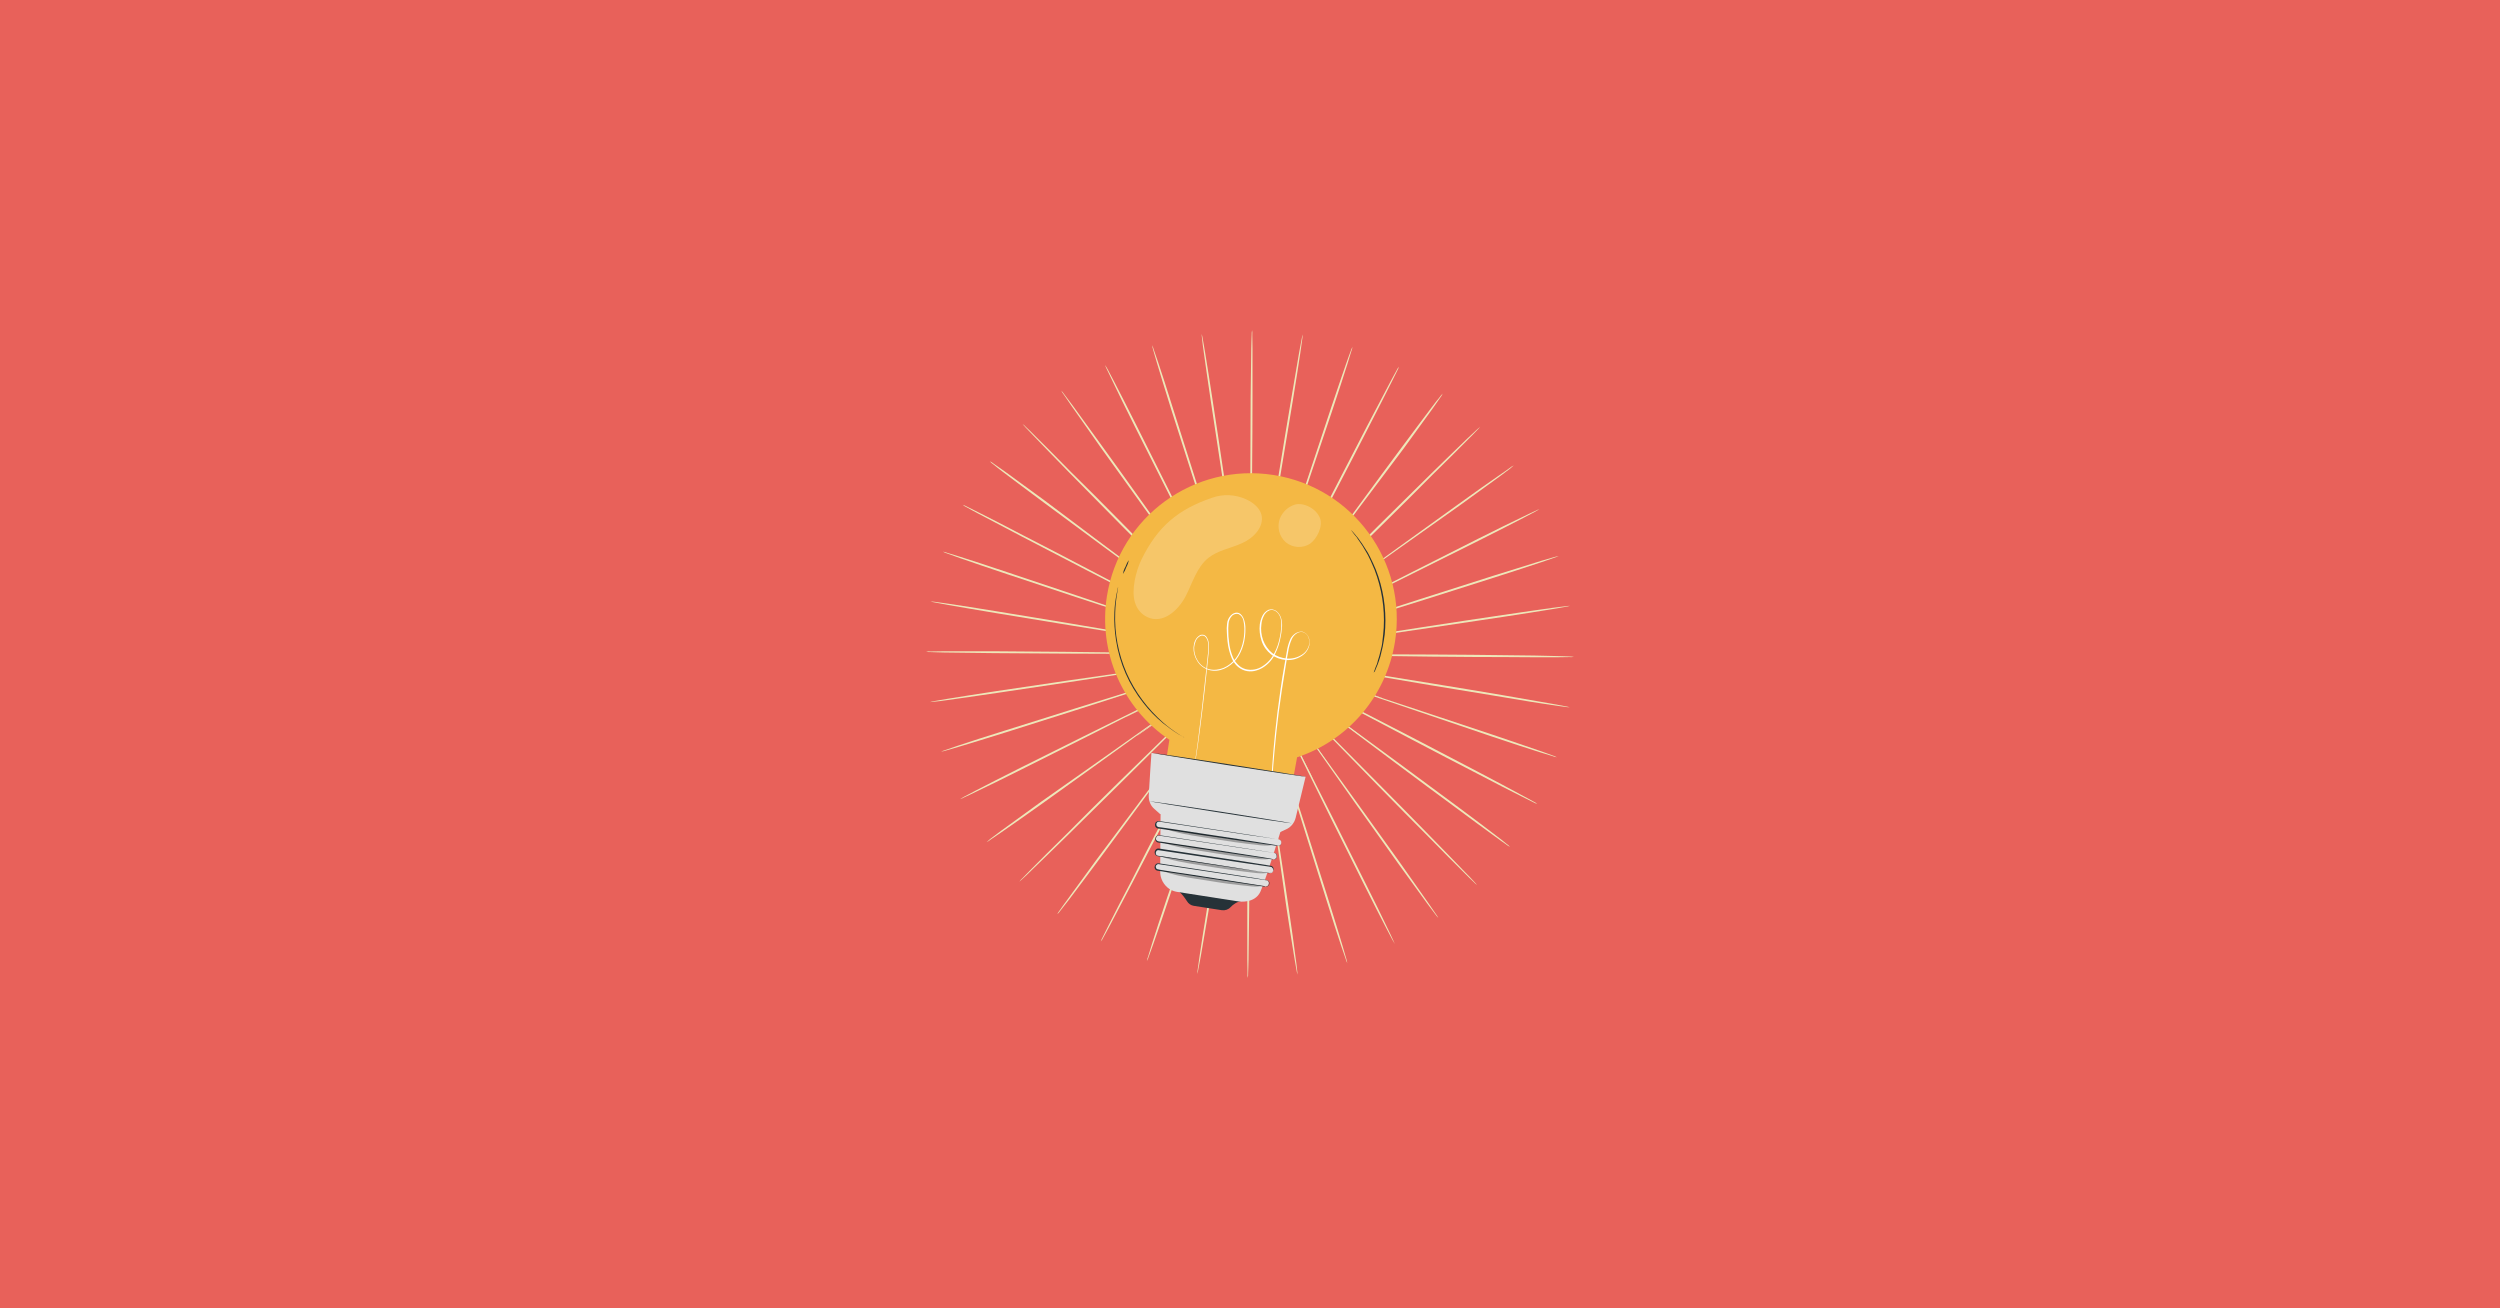 <?xml version="1.0" encoding="utf-8"?>
<!-- Generator: Adobe Adobe Illustrator 29.2.0, SVG Export Plug-In . SVG Version: 6.00 Build 0)  -->
<svg version="1.1" id="Layer_1" xmlns="http://www.w3.org/2000/svg" xmlns:xlink="http://www.w3.org/1999/xlink" x="0px" y="0px"
	 width="1200px" height="628px" viewBox="0 0 1200 628" style="enable-background:new 0 0 1200 628;" xml:space="preserve">
<style type="text/css">
	.st0{fill:#E8615A;}
	.st1{fill:#EDE7B9;}
	.st2{fill:#F4B844;}
	.st3{fill:#FFFFFF;}
	.st4{fill:#263238;}
	.st5{fill:#E0E0E0;}
	.st6{opacity:0.3;}
	.st7{opacity:0.2;}
</style>
<rect class="st0" width="1201.3" height="628.5"/>
<path class="st1" d="M644.3,314.6l-78.6-1.1l-23.8-0.2h-8.2h-0.6c0.2,0,0.4,0,0.6,0l1.7,0l6.5,0.1l23.8,0.2l78.6,0.4
	c30.7,0.1,58.5,0.2,78.6,0.5c10.1,0.1,18.2,0.2,23.8,0.4c2.8,0.1,5,0.1,6.5,0.2c0.8,0,1.5,0.1,2.3,0.2c-0.7,0.1-1.5,0.2-2.3,0.1
	c-1.5,0-3.7,0.1-6.5,0.1c-5.6,0-13.8,0-23.8-0.1C702.8,315.4,675,315.1,644.3,314.6z"/>
<path class="st1" d="M643.7,321.6l-77.5-13.3l-23.5-3.9l-6.4-1l-1.7-0.2l-0.6-0.1c0.2,0.1,0.4,0.1,0.6,0.1l1.7,0.3l6.4,1.1l23.5,3.9
	l77.6,12.5c30.3,4.9,57.7,9.3,77.6,12.7c9.9,1.7,17.9,3.1,23.5,4.1c2.8,0.5,4.9,0.9,6.4,1.2c0.8,0.1,1.5,0.3,2.2,0.5
	c-0.8,0-1.5-0.1-2.3-0.2c-1.5-0.2-3.6-0.5-6.4-0.9c-5.6-0.8-13.6-2.1-23.5-3.8C701.3,331.4,673.9,326.8,643.7,321.6z"/>
<path class="st1" d="M641.9,328.3L567.5,303l-22.6-7.5l-6.2-2l-1.6-0.5c-0.2-0.1-0.4-0.1-0.6-0.1l0.5,0.2l1.6,0.6l6.1,2.1l22.6,7.6
	l74.7,24.6c29.1,9.6,55.5,18.3,74.6,24.7c9.5,3.2,17.2,5.9,22.5,7.7c2.7,0.9,4.7,1.7,6.1,2.2c0.7,0.2,1.4,0.5,2.1,0.9
	c-0.7-0.1-1.5-0.3-2.2-0.6c-1.4-0.4-3.5-1.1-6.2-1.9c-5.4-1.7-13.1-4.2-22.6-7.4C697.3,347.1,671,338.2,641.9,328.3z"/>
<path class="st1" d="M639.2,334.7L569.7,298l-21.1-11l-5.8-3l-1.5-0.8c-0.2-0.1-0.3-0.2-0.5-0.2c0.1,0.1,0.3,0.2,0.5,0.3l1.5,0.8
	l5.7,3l21.1,11l69.9,36.1c27.3,14,52,26.8,69.8,36.2c8.9,4.7,16.1,8.5,21,11.2c2.5,1.3,4.4,2.4,5.7,3.1c0.7,0.3,1.3,0.7,1.9,1.2
	c-0.7-0.2-1.4-0.5-2.1-0.9c-1.3-0.6-3.3-1.6-5.8-2.9c-5-2.5-12.3-6.2-21.2-10.9C690.9,362,666.3,349,639.2,334.7z"/>
<path class="st1" d="M635.5,340.5l-62.9-47.1l-19.2-14.2l-5.2-3.8l-1.4-1c-0.1-0.1-0.3-0.2-0.5-0.3c0.1,0.1,0.3,0.3,0.4,0.4l1.3,1
	l5.2,3.9l19.1,14.2l63.4,46.5c24.8,18.1,47.1,34.6,63.3,46.6c8.1,6,14.6,10.9,19,14.3c2.2,1.7,4,3,5.1,4c0.6,0.4,1.2,0.9,1.7,1.5
	c-0.7-0.3-1.3-0.7-1.9-1.2c-1.2-0.8-3-2.1-5.3-3.8c-4.6-3.3-11.1-8.1-19.2-14.1C682.3,375.6,660,358.9,635.5,340.5z"/>
<path class="st1" d="M630.9,345.8L576,289.4c-7-7.2-12.8-13-16.7-17l-4.6-4.5l-1.2-1.2l-0.4-0.4c0.1,0.2,0.2,0.3,0.4,0.4l1.1,1.2
	l4.5,4.7l16.7,17l55.4,55.8c21.6,21.8,41.2,41.5,55.2,55.9c7,7.2,12.7,13,16.6,17.1c2,2,3.5,3.6,4.5,4.7c0.5,0.5,1,1.1,1.5,1.7
	c-0.6-0.4-1.2-0.9-1.7-1.5c-1.1-1-2.6-2.5-4.6-4.5c-4-4-9.8-9.7-16.8-16.9C671.7,387.7,652.3,367.8,630.9,345.8z"/>
<path class="st1" d="M625.6,350.2L580.2,286l-13.9-19.4l-3.8-5.2l-1-1.4c-0.1-0.2-0.2-0.3-0.4-0.4c0.1,0.2,0.2,0.3,0.3,0.5l1,1.4
	l3.7,5.3c3.3,4.6,8,11.2,13.8,19.4c11.8,16.3,28,38.9,46,63.8c18,24.9,34.2,47.4,45.9,63.8c5.8,8.2,10.5,14.9,13.7,19.5
	c1.6,2.3,2.8,4.1,3.7,5.4c0.5,0.6,0.9,1.3,1.2,1.9c-0.5-0.5-1-1.1-1.5-1.8c-0.9-1.2-2.2-2.9-3.9-5.2c-3.3-4.5-8.1-11.1-14-19.3
	C659.3,397.9,643.2,375.3,625.6,350.2z"/>
<path class="st1" d="M619.6,353.8l-34.8-70.5c-4.5-9-8.1-16.3-10.7-21.3l-2.9-5.8c-0.3-0.6-0.6-1.1-0.8-1.5
	c-0.1-0.2-0.2-0.3-0.3-0.5c0.1,0.2,0.1,0.4,0.2,0.5l0.7,1.5l2.9,5.8c2.5,5.1,6.2,12.3,10.6,21.3c9.1,18,21.6,42.8,35.5,70.2
	c13.9,27.4,26.4,52.2,35.3,70.2c4.5,9,8.1,16.3,10.5,21.4c1.2,2.5,2.2,4.5,2.8,5.9c0.3,0.7,0.6,1.4,0.9,2.1
	c-0.4-0.6-0.8-1.3-1.1-1.9c-0.7-1.3-1.7-3.2-3-5.7c-2.6-5-6.3-12.2-10.8-21.2C645.5,406.2,633.1,381.3,619.6,353.8z"/>
<path class="st1" d="M613.1,356.3l-23.3-75.1l-7.2-22.7c-0.9-2.7-1.5-4.7-2-6.2c-0.2-0.7-0.4-1.2-0.5-1.6c-0.1-0.2-0.1-0.4-0.2-0.5
	c0,0.2,0.1,0.4,0.1,0.6l0.5,1.6l1.9,6.2c1.7,5.4,4.1,13.1,7.2,22.7c6.1,19.2,14.6,45.6,24,74.9c9.4,29.2,17.8,55.7,23.8,74.9
	c3,9.6,5.4,17.4,7,22.8c0.8,2.7,1.4,4.8,1.8,6.2c0.2,0.7,0.4,1.5,0.5,2.2c-0.4-0.7-0.6-1.4-0.8-2.1c-0.5-1.4-1.2-3.5-2.1-6.1
	c-1.8-5.3-4.3-13.1-7.3-22.7C630.4,412.2,622.2,385.6,613.1,356.3z"/>
<path class="st1" d="M606.3,357.9c-4.4-30.4-8.3-57.9-11.2-77.8c-1.5-9.9-2.7-18-3.5-23.6c-0.4-2.8-0.8-4.9-1-6.4
	c-0.1-0.7-0.2-1.3-0.3-1.7c0-0.2-0.1-0.4-0.1-0.6c0,0.2,0,0.4,0,0.6l0.2,1.7c0.2,1.5,0.5,3.7,0.9,6.4c0.8,5.6,2,13.6,3.5,23.6
	c3.1,19.9,7.3,47.4,11.9,77.7s8.9,57.8,11.8,77.7c1.5,10,2.6,18,3.3,23.6c0.4,2.8,0.7,5,0.8,6.4c0.1,0.7,0.2,1.5,0.2,2.3
	c-0.2-0.7-0.4-1.5-0.5-2.2c-0.3-1.5-0.6-3.6-1.1-6.4c-0.9-5.5-2.2-13.6-3.7-23.5C614.7,415.7,610.7,388.2,606.3,357.9z"/>
<path class="st1" d="M599.4,358.3c0.4-30.7,0.7-58.5,1-78.6c0.1-10.1,0.1-18.2,0.2-23.8v-6.5c0-0.7,0-1.3,0-1.7c0-0.2,0-0.4,0-0.6
	c0,0.2,0,0.4,0,0.6c0,0.4,0,1,0,1.7c0,1.5-0.1,3.7-0.1,6.5c0,5.6-0.1,13.8-0.2,23.8c-0.1,20.1-0.2,47.9-0.3,78.6s-0.2,58.5-0.4,78.6
	c-0.1,10-0.2,18.2-0.3,23.8c-0.1,2.8-0.1,5-0.2,6.5c0,0.8,0,1.5-0.2,2.2c-0.1-0.7-0.2-1.5-0.1-2.3c0-1.5-0.1-3.7-0.1-6.5
	c0-5.6,0-13.8,0-23.8C598.7,416.8,599,389,599.4,358.3z"/>
<path class="st1" d="M592.5,357.7c5.2-30.3,9.8-57.7,13.2-77.5l3.9-23.5c0.4-2.8,0.8-4.9,1-6.4c0.1-0.7,0.2-1.3,0.2-1.7
	c0-0.2,0.1-0.4,0.1-0.6c-0.1,0.2-0.1,0.4-0.1,0.6c-0.1,0.4-0.2,1-0.3,1.7c-0.3,1.5-0.6,3.6-1.1,6.4c-0.9,5.6-2.3,13.6-3.9,23.5
	l-12.5,77.6c-4.9,30.3-9.3,57.7-12.6,77.6c-1.7,9.9-3,18-4,23.5c-0.5,2.8-0.9,4.9-1.2,6.4c-0.1,0.7-0.3,1.5-0.5,2.2
	c0-0.8,0.1-1.5,0.2-2.2c0.2-1.5,0.5-3.6,0.9-6.4c0.8-5.6,2.1-13.6,3.7-23.5C582.7,415.3,587.3,387.9,592.5,357.7z"/>
<path class="st1" d="M585.7,356c9.9-29.1,18.8-55.4,25.3-74.5l7.5-22.6c0.9-2.7,1.5-4.7,2-6.2c0.2-0.7,0.4-1.2,0.5-1.6
	c0.1-0.2,0.1-0.4,0.1-0.6c-0.1,0.2-0.2,0.3-0.2,0.5c-0.1,0.4-0.3,0.9-0.6,1.6c-0.5,1.4-1.2,3.5-2.1,6.1c-1.8,5.4-4.4,13.1-7.6,22.6
	c-6.3,19.1-15,45.5-24.6,74.7s-18.3,55.5-24.7,74.6c-3.2,9.5-5.8,17.2-7.7,22.5c-0.9,2.6-1.7,4.7-2.2,6.1c-0.2,0.7-0.5,1.4-0.9,2.1
	c0.1-0.7,0.3-1.5,0.6-2.2c0.4-1.4,1.1-3.5,1.9-6.2c1.7-5.4,4.2-13.1,7.4-22.6C567,411.3,575.8,385,585.7,356z"/>
<path class="st1" d="M579.3,353.2c14.3-27.2,27.3-51.8,36.7-69.6l11-21.1l3-5.8c0.3-0.7,0.6-1.2,0.8-1.5c0.1-0.2,0.2-0.3,0.2-0.5
	c-0.1,0.2-0.2,0.3-0.3,0.5c-0.2,0.3-0.5,0.8-0.8,1.5l-3,5.7c-2.6,5-6.4,12.2-11,21.1l-36,69.9c-14,27.3-26.8,52-36.1,69.8
	c-4.7,8.9-8.5,16.1-11.1,21.1c-1.3,2.5-2.4,4.4-3.1,5.7c-0.3,0.7-0.7,1.3-1.2,1.9c0.2-0.7,0.5-1.4,0.9-2.1c0.6-1.3,1.6-3.3,2.9-5.8
	c2.5-5,6.2-12.3,10.9-21.2C552.1,404.9,565,380.3,579.3,353.2z"/>
<path class="st1" d="M573.5,349.5l47.1-63l14.2-19.2l3.8-5.2l1-1.4c0.1-0.2,0.2-0.3,0.3-0.5c-0.1,0.1-0.3,0.3-0.4,0.4
	c-0.2,0.3-0.6,0.8-1,1.3c-0.9,1.2-2.2,3-3.9,5.2l-14.2,19.1l-46.5,63.4c-18.1,24.8-34.6,47.1-46.6,63.3c-6,8.1-10.9,14.6-14.3,19.1
	c-1.7,2.2-3.1,4-4,5.1c-0.4,0.6-0.9,1.2-1.5,1.7c0.3-0.7,0.7-1.3,1.2-1.9c0.8-1.2,2.1-3,3.8-5.3c3.3-4.6,8.1-11.1,14-19.2
	C538.5,396.3,555.1,374.1,573.5,349.5z"/>
<path class="st1" d="M568.3,344.9l56.3-54.9l17-16.7l4.6-4.6l1.2-1.2c0.1-0.1,0.3-0.3,0.4-0.4c-0.2,0.1-0.3,0.2-0.4,0.4
	c-0.3,0.3-0.7,0.7-1.2,1.2l-4.7,4.5l-17,16.7l-55.8,55.4c-21.8,21.6-41.5,41.2-55.9,55.3c-7.2,7-13,12.7-17.1,16.6
	c-2,2-3.6,3.5-4.7,4.5c-0.5,0.5-1.1,1-1.7,1.5c0.4-0.6,0.9-1.2,1.5-1.7c1-1.1,2.6-2.6,4.5-4.6c4-4,9.7-9.8,16.9-16.8
	C526.4,385.7,546.3,366.3,568.3,344.9z"/>
<path class="st1" d="M563.8,339.6l64.2-45.5l19.4-13.9l5.2-3.8l1.4-1c0.2-0.1,0.3-0.2,0.4-0.4c-0.2,0.1-0.3,0.2-0.5,0.3l-1.4,1
	l-5.3,3.7l-19.4,13.8l-63.7,46c-24.9,18-47.4,34.2-63.8,45.9c-8.2,5.8-14.8,10.5-19.5,13.7c-2.3,1.6-4.1,2.8-5.3,3.6
	c-0.6,0.5-1.2,0.9-1.9,1.2c0.5-0.5,1.1-1,1.7-1.5c1.2-0.9,2.9-2.2,5.2-3.9c4.5-3.3,11.1-8.1,19.3-14
	C516.1,373.4,538.8,357.3,563.8,339.6z"/>
<path class="st1" d="M560.3,333.6l70.5-34.9L652,288l5.8-2.9l1.5-0.8c0.2-0.1,0.3-0.2,0.5-0.3c-0.2,0.1-0.4,0.1-0.5,0.2l-1.5,0.7
	l-5.8,2.9l-21.3,10.6L560.4,334c-27.3,13.9-52.1,26.4-70.2,35.4c-9,4.5-16.3,8.1-21.4,10.5c-2.5,1.2-4.5,2.2-5.9,2.8
	c-0.7,0.4-1.4,0.7-2.1,0.9c0.6-0.4,1.3-0.8,2-1.2c1.3-0.7,3.2-1.7,5.7-3c5-2.6,12.2-6.3,21.2-10.8
	C507.9,359.5,532.7,347.2,560.3,333.6z"/>
<path class="st1" d="M557.7,327.1l75.1-23.3l22.7-7.2l6.2-2l1.6-0.5c0.2-0.1,0.4-0.1,0.5-0.2c-0.2,0-0.4,0.1-0.6,0.1l-1.6,0.5
	l-6.2,1.9l-22.7,7.2l-74.9,24c-29.2,9.4-55.7,17.9-74.9,23.9c-9.6,3-17.4,5.4-22.8,7c-2.7,0.8-4.8,1.4-6.2,1.8
	c-0.7,0.2-1.5,0.4-2.2,0.5c0.7-0.3,1.4-0.6,2.1-0.8c1.4-0.5,3.5-1.2,6.1-2.1c5.3-1.8,13.1-4.3,22.7-7.3
	C501.8,344.5,528.4,336.2,557.7,327.1z"/>
<path class="st1" d="M556.2,320.4l77.8-11.2l23.6-3.5l6.4-1l1.7-0.3c0.2,0,0.4-0.1,0.6-0.1c-0.2,0-0.4,0-0.6,0l-1.7,0.2l-6.4,0.9
	l-23.6,3.5l-77.7,11.9c-30.3,4.7-57.8,8.9-77.7,11.8c-10,1.5-18,2.6-23.6,3.4c-2.8,0.4-5,0.7-6.4,0.8c-0.7,0.1-1.5,0.2-2.2,0.2
	c0.7-0.2,1.5-0.4,2.2-0.5c1.4-0.3,3.6-0.6,6.4-1.1c5.6-0.9,13.6-2.2,23.5-3.7C498.3,328.7,525.8,324.7,556.2,320.4z"/>
<path class="st1" d="M555.7,313.4l78.6,1l23.8,0.2h6.4h1.7h0.6c-0.2,0-0.4,0-0.6,0l-1.7-0.1l-6.5-0.1l-23.8-0.2l-78.6-0.3
	c-30.7-0.1-58.5-0.2-78.6-0.4c-10.1-0.1-18.2-0.2-23.8-0.3c-2.8-0.1-5-0.1-6.5-0.2c-0.8,0-1.5,0-2.2-0.2c0.7-0.1,1.5-0.2,2.3-0.1
	c1.5,0,3.7-0.1,6.5-0.1c5.6,0,13.8,0,23.8,0C497.2,312.7,525,313,555.7,313.4z"/>
<path class="st1" d="M556.3,306.5l77.5,13.2l23.5,3.9l6.4,1l1.7,0.2c0.2,0,0.4,0.1,0.6,0.1c-0.2-0.1-0.4-0.1-0.6-0.1l-1.7-0.3
	l-6.4-1.1l-23.5-3.9L556.3,307c-30.3-4.8-57.7-9.3-77.6-12.6c-9.9-1.7-18-3-23.5-4c-2.8-0.5-4.9-0.9-6.4-1.2
	c-0.7-0.1-1.5-0.3-2.2-0.5c0.8,0,1.5,0.1,2.3,0.2c1.5,0.2,3.6,0.5,6.4,0.9c5.6,0.8,13.6,2.1,23.5,3.7
	C498.7,296.7,526.1,301.3,556.3,306.5z"/>
<path class="st1" d="M558,299.8l74.5,25.2l22.6,7.5l6.2,2l1.6,0.5c0.2,0.1,0.4,0.1,0.6,0.1l-0.5-0.2l-1.6-0.6l-6.1-2.1l-22.6-7.5
	l-74.7-24.5c-29.2-9.5-55.6-18.2-74.6-24.6c-9.5-3.2-17.2-5.8-22.6-7.7c-2.6-0.9-4.7-1.7-6.1-2.2c-0.7-0.2-1.4-0.5-2.1-0.9
	c0.7,0.1,1.5,0.3,2.2,0.6c1.4,0.4,3.5,1.1,6.2,1.9c5.4,1.7,13.1,4.2,22.6,7.4C502.6,281,529,289.9,558,299.8z"/>
<path class="st1" d="M560.8,293.4l69.6,36.6l21.1,11l5.8,2.9l1.5,0.8c0.2,0.1,0.3,0.2,0.5,0.2c-0.2-0.1-0.3-0.2-0.5-0.3l-1.5-0.8
	l-5.7-3l-21.1-11l-69.9-36c-27.3-14-52-26.8-69.8-36.1c-8.9-4.7-16.1-8.5-21.1-11.1c-2.5-1.3-4.4-2.4-5.7-3.1
	c-0.7-0.3-1.3-0.7-1.9-1.2c0.7,0.2,1.4,0.5,2.1,0.9c1.3,0.6,3.3,1.6,5.8,2.9c5,2.5,12.3,6.2,21.2,10.9
	C509,266.1,533.6,279.1,560.8,293.4z"/>
<path class="st1" d="M564.5,287.5l63,47l19.2,14.2l5.2,3.8c0.6,0.4,1,0.7,1.4,1c0.2,0.1,0.3,0.2,0.5,0.3c-0.1-0.1-0.3-0.3-0.4-0.4
	l-1.3-1l-5.2-3.9l-19.2-14.2l-63.4-46.5c-24.8-18.1-47.2-34.6-63.3-46.6c-8.1-6-14.6-10.9-19.1-14.3c-2.2-1.7-4-3-5.1-4
	c-0.6-0.4-1.2-0.9-1.7-1.5c0.7,0.3,1.3,0.7,1.9,1.2c1.2,0.8,3,2.1,5.3,3.7c4.6,3.3,11.1,8.1,19.2,14
	C517.6,252.5,539.9,269.1,564.5,287.5z"/>
<path class="st1" d="M569.1,282.3l54.9,56.3l16.7,17l4.6,4.6l1.2,1.2c0.1,0.1,0.3,0.3,0.4,0.4c-0.1-0.2-0.2-0.3-0.4-0.4l-1.2-1.2
	c-1-1.1-2.6-2.6-4.5-4.6l-16.7-17l-55.4-55.8c-21.7-21.7-41.2-41.5-55.3-55.8c-7-7.2-12.7-13-16.6-17.1c-1.9-2-3.4-3.6-4.5-4.7
	c-0.5-0.5-1-1.1-1.5-1.7c0.6,0.4,1.2,0.9,1.7,1.5c1.1,1,2.6,2.5,4.6,4.5c4,4,9.8,9.7,16.8,16.9C528.2,240.4,547.7,260.3,569.1,282.3
	z"/>
<path class="st1" d="M574.4,277.9l45.5,64.1l13.9,19.4l3.8,5.2l1,1.4c0.1,0.2,0.2,0.3,0.4,0.5c-0.1-0.2-0.2-0.3-0.3-0.5l-1-1.4
	l-3.7-5.3l-13.9-19.4L574,278.1c-18-24.9-34.3-47.4-46-63.8c-5.8-8.2-10.4-14.9-13.7-19.5c-1.6-2.3-2.8-4.1-3.7-5.4
	c-0.5-0.6-0.9-1.3-1.2-1.9c0.5,0.5,1,1.1,1.4,1.7c0.9,1.2,2.2,2.9,3.9,5.2c3.3,4.5,8.1,11.1,14,19.3
	C540.6,230.1,556.7,252.8,574.4,277.9z"/>
<path class="st1" d="M580.4,274.3c13.6,27.5,26,52.4,34.9,70.5L626,366l3,5.8l0.8,1.5c0.1,0.2,0.2,0.3,0.3,0.5
	c-0.1-0.2-0.1-0.4-0.2-0.5l-0.7-1.5l-2.9-5.8c-2.5-5.1-6.2-12.3-10.7-21.3c-9.1-18-21.7-42.7-35.6-70.1
	c-13.9-27.4-26.4-52.1-35.4-70.1c-4.5-9-8.1-16.3-10.5-21.4c-1.2-2.5-2.2-4.5-2.8-5.8c-0.4-0.7-0.6-1.4-0.9-2.1
	c0.5,0.6,0.8,1.3,1.2,1.9c0.7,1.3,1.7,3.2,3,5.7c2.6,5,6.3,12.2,10.8,21.2C554.4,221.9,566.8,246.8,580.4,274.3z"/>
<path class="st1" d="M586.8,271.7c9.1,29.3,17.4,55.8,23.4,75.1c3,9.6,5.5,17.3,7.2,22.7c0.9,2.7,1.5,4.7,2,6.2l0.5,1.6
	c0.1,0.2,0.1,0.4,0.2,0.5c0-0.2-0.1-0.4-0.1-0.6l-0.5-1.6c-0.4-1.4-1.1-3.5-1.9-6.2c-1.7-5.4-4.2-13.1-7.2-22.7
	c-6.2-19.2-14.7-45.6-24.1-74.9c-9.4-29.2-17.9-55.7-24-74.9c-3-9.6-5.4-17.4-7-22.8c-0.8-2.7-1.4-4.8-1.8-6.2
	c-0.2-0.7-0.4-1.5-0.5-2.2c0.4,0.7,0.6,1.4,0.8,2.1c0.5,1.4,1.2,3.5,2.1,6.1c1.8,5.3,4.3,13.1,7.3,22.7
	C569.4,215.9,577.7,242.4,586.8,271.7z"/>
<path class="st1" d="M593.6,270.2c4.4,30.4,8.4,57.9,11.3,77.8c1.5,9.9,2.7,18,3.5,23.6c0.4,2.8,0.8,4.9,1,6.4
	c0.1,0.7,0.2,1.3,0.3,1.7c0,0.2,0.1,0.4,0.1,0.6c0-0.2,0-0.4-0.1-0.6c0-0.4-0.1-1-0.2-1.7c-0.2-1.5-0.5-3.6-0.9-6.4
	c-0.8-5.6-2-13.6-3.5-23.6c-3.1-19.9-7.3-47.4-12-77.7s-8.9-57.8-11.9-77.7c-1.5-9.9-2.6-18-3.4-23.6c-0.4-2.8-0.7-5-0.8-6.4
	c-0.1-0.7-0.2-1.5-0.2-2.3c0.2,0.7,0.4,1.5,0.5,2.2c0.3,1.5,0.6,3.6,1.1,6.4c0.9,5.5,2.2,13.6,3.7,23.5
	C585.2,212.3,589.2,239.8,593.6,270.2z"/>
<path class="st1" d="M600.6,269.7c-0.4,30.7-0.7,58.5-0.9,78.6c-0.1,10-0.1,18.2-0.2,23.8c0,2.8,0,5,0,6.5c0,0.7,0,1.3,0,1.7
	c0,0.2,0,0.4,0,0.6c0-0.2,0-0.4,0-0.6c0-0.4,0-1,0-1.7c0-1.5,0-3.7,0.1-6.5c0-5.6,0.1-13.8,0.2-23.8c0-20.1,0.1-47.9,0.2-78.6
	c0.1-30.7,0.2-58.5,0.3-78.6c0.1-10.1,0.2-18.2,0.3-23.8c0.1-2.8,0.1-5,0.2-6.5c0-0.8,0-1.5,0.2-2.3c0.1,0.7,0.2,1.5,0.1,2.3
	c0,1.5,0.1,3.7,0.1,6.5c0,5.6,0,13.8,0,23.8C601.2,211.2,600.9,239,600.6,269.7z"/>
<path class="st1" d="M607.5,270.3c-5.1,30.3-9.8,57.7-13.1,77.5c-1.6,9.9-2.9,17.9-3.9,23.5c-0.4,2.8-0.8,4.9-1,6.4
	c-0.1,0.7-0.2,1.3-0.2,1.7c0,0.2-0.1,0.4-0.1,0.6c0.1-0.2,0.1-0.4,0.1-0.6c0.1-0.4,0.2-1,0.3-1.7c0.2-1.5,0.6-3.6,1.1-6.4
	c0.9-5.6,2.2-13.6,3.9-23.5c3.2-19.9,7.6-47.3,12.4-77.6c4.8-30.3,9.2-57.7,12.6-77.6c1.7-9.9,3-17.9,4-23.5
	c0.5-2.8,0.9-4.9,1.2-6.4c0.1-0.7,0.3-1.5,0.5-2.2c0,0.8-0.1,1.5-0.2,2.2c-0.2,1.5-0.5,3.6-0.9,6.4c-0.8,5.6-2.1,13.6-3.7,23.5
	C617.2,212.7,612.6,240.1,607.5,270.3z"/>
<path class="st1" d="M614.2,272c-9.8,29.1-18.7,55.4-25.2,74.5c-3.2,9.5-5.7,17.2-7.5,22.6l-2,6.2c-0.2,0.7-0.4,1.2-0.5,1.6
	c-0.1,0.2-0.1,0.4-0.1,0.5c0.1-0.2,0.2-0.3,0.2-0.5c0.1-0.4,0.3-0.9,0.6-1.6c0.5-1.4,1.2-3.5,2.1-6.1c1.8-5.4,4.4-13.1,7.5-22.6
	c6.3-19.1,14.9-45.5,24.5-74.7s18.2-55.6,24.6-74.6c3.2-9.5,5.8-17.2,7.7-22.6c0.9-2.7,1.7-4.7,2.2-6.1c0.2-0.7,0.5-1.4,0.9-2.1
	c-0.1,0.7-0.3,1.5-0.6,2.2c-0.4,1.4-1.1,3.5-1.9,6.2c-1.7,5.4-4.2,13.1-7.4,22.7C632.9,216.6,624.1,243,614.2,272z"/>
<path class="st1" d="M620.6,274.8L584,344.4c-4.6,8.9-8.4,16.1-11,21.1l-2.9,5.8c-0.3,0.6-0.6,1.1-0.8,1.5c-0.1,0.2-0.2,0.3-0.2,0.5
	c0.1-0.2,0.2-0.3,0.3-0.5l0.8-1.5l3-5.7c2.6-5,6.4-12.2,11-21.1l35.9-69.9c14-27.3,26.7-52,36-69.9c4.7-8.9,8.5-16.1,11.1-21.1
	c1.3-2.5,2.4-4.4,3.1-5.7c0.3-0.7,0.7-1.3,1.2-1.9c-0.2,0.7-0.5,1.4-0.9,2.1c-0.6,1.3-1.6,3.3-2.9,5.8c-2.5,5-6.2,12.3-10.8,21.2
	C647.8,223,634.9,247.6,620.6,274.8z"/>
<path class="st1" d="M626.5,278.5l-47,63c-6,8.1-10.8,14.6-14.1,19.2l-3.8,5.2l-1,1.4c-0.1,0.2-0.2,0.3-0.3,0.5
	c0.1-0.1,0.3-0.3,0.4-0.4l1-1.3c0.9-1.2,2.2-2.9,3.9-5.2l14.2-19.2l46.4-63.5c18.2-24.8,34.5-47.2,46.5-63.3
	c6-8.1,10.9-14.6,14.3-19.1c1.7-2.2,3-4,4-5.1c0.4-0.6,0.9-1.2,1.5-1.8c-0.3,0.7-0.7,1.4-1.2,2c-0.8,1.2-2.1,3-3.7,5.3
	c-3.3,4.6-8.1,11.2-14,19.3C661.4,231.6,644.8,253.9,626.5,278.5z"/>
<path class="st1" d="M631.7,283.1l-56.2,55l-17,16.7l-4.6,4.6l-1.2,1.2c-0.1,0.1-0.3,0.3-0.4,0.4c0.2-0.1,0.3-0.2,0.4-0.4l1.2-1.2
	l4.6-4.5l17-16.7l55.7-55.5c21.7-21.7,41.4-41.3,55.8-55.4c7.2-7,13-12.7,17.1-16.6c2-1.9,3.6-3.4,4.7-4.4c0.5-0.5,1.1-1,1.7-1.5
	c-0.4,0.6-1,1.2-1.5,1.7c-1,1.1-2.5,2.6-4.5,4.6c-4,4-9.7,9.8-16.9,16.8C673.5,242.2,653.7,261.6,631.7,283.1z"/>
<path class="st1" d="M636.2,288.4l-64.1,45.6l-19.3,13.9l-5.2,3.8l-1.3,1c-0.2,0.1-0.3,0.2-0.4,0.4c0.2-0.1,0.3-0.2,0.5-0.3l1.4-1
	l5.3-3.7l19.4-13.9l63.7-46.1c24.8-18,47.4-34.3,63.7-46c8.2-5.9,14.8-10.6,19.5-13.8c2.3-1.6,4.1-2.8,5.3-3.7
	c0.6-0.5,1.2-0.9,1.9-1.2c-0.5,0.5-1.1,1-1.7,1.5c-1.2,0.9-2.9,2.2-5.2,3.9c-4.5,3.3-11.1,8.1-19.3,14
	C683.8,254.5,661.2,270.6,636.2,288.4z"/>
<path class="st1" d="M639.7,294.4l-70.4,35L548,340.1l-5.8,3l-1.5,0.8c-0.2,0.1-0.3,0.2-0.5,0.3c0.2-0.1,0.4-0.1,0.5-0.2l1.5-0.7
	l5.8-2.9l21.3-10.7l70.1-35.6c27.4-13.9,52.1-26.5,70.1-35.5c9-4.5,16.3-8.1,21.4-10.5c2.5-1.2,4.5-2.2,5.9-2.8
	c0.7-0.4,1.4-0.7,2.1-0.9c-0.6,0.4-1.3,0.8-2,1.2c-1.3,0.7-3.2,1.7-5.7,3c-5,2.6-12.2,6.3-21.2,10.8
	C692.1,268.4,667.2,280.7,639.7,294.4z"/>
<path class="st1" d="M642.3,300.8l-75,23.4l-22.7,7.2l-6.2,2l-1.6,0.5c-0.2,0.1-0.4,0.1-0.5,0.2c0.2,0,0.4-0.1,0.6-0.1l1.6-0.5
	l6.2-1.9l22.7-7.2l74.8-24.1c29.2-9.4,55.7-18,74.8-24c9.6-3,17.4-5.4,22.8-7.1c2.7-0.8,4.8-1.4,6.2-1.8c0.7-0.2,1.5-0.4,2.2-0.5
	c-0.7,0.3-1.4,0.6-2.1,0.8c-1.4,0.5-3.5,1.2-6.1,2.1c-5.3,1.8-13.1,4.3-22.7,7.4C698.1,283.4,671.6,291.7,642.3,300.8z"/>
<path class="st1" d="M643.8,307.6L566,318.9l-23.6,3.6l-6.4,1l-1.7,0.3c-0.2,0-0.4,0.1-0.6,0.1c0.2,0,0.4,0,0.6-0.1l1.7-0.2l6.4-0.9
	l23.6-3.5l77.7-12.1c30.3-4.7,57.8-9,77.7-11.9c9.9-1.5,18-2.6,23.6-3.4c2.8-0.4,5-0.6,6.4-0.8c0.7-0.1,1.5-0.2,2.2-0.2
	c-0.7,0.2-1.5,0.4-2.2,0.5c-1.5,0.3-3.6,0.6-6.4,1.1c-5.5,0.9-13.6,2.2-23.5,3.7C701.7,299.1,674.2,303.2,643.8,307.6z"/>
<path class="st2" d="M669.6,308c6-38.2-20.1-74-58.3-80c-38.2-6-74,20.1-80,58.3c-4.2,26.8,7.5,53.6,30,68.8
	c-1.3,8.2-2.7,17.4-2.7,17.4l60.6,9.4c0,0,1.9-9.7,3.4-18.4C647.4,355.3,665.5,333.9,669.6,308z"/>
<path class="st3" d="M610,380.6c0,0,0-0.3,0-0.9c0-0.6,0.1-1.4,0.1-2.6c0.1-2.2,0.3-5.6,0.6-9.8c0.6-8.5,1.7-20.9,3.9-36
	c0.5-3.8,1.2-7.8,1.9-11.9c0.4-2.1,0.7-4.1,1.1-6.3c0.3-2.2,0.9-4.4,1.8-6.4c0.5-1,1.3-1.9,2.3-2.6c1-0.7,2.2-1,3.4-0.9
	c1.2,0.3,2.2,1.1,2.8,2.2c0.6,1.1,0.8,2.3,0.7,3.6c-0.3,2.5-1.8,4.7-4,6c-2.2,1.4-4.7,2-7.3,1.8c-2.6-0.2-5.1-1.1-7.2-2.7
	c-2.1-1.7-3.7-3.9-4.5-6.4c-0.9-2.6-1.2-5.3-0.9-8c0.2-1.4,0.6-2.7,1.2-4c0.6-1.3,1.7-2.4,3-3c0.7-0.2,1.5-0.3,2.2-0.1
	c0.7,0.2,1.4,0.5,1.9,1c1.1,1,1.8,2.3,2.1,3.7c0.3,1.4,0.4,2.8,0.2,4.3c-0.1,1.4-0.3,2.8-0.6,4.2c-0.5,2.9-1.4,5.6-2.7,8.2
	c-1.3,2.7-3.3,4.9-5.9,6.5c-1.3,0.8-2.7,1.3-4.1,1.6c-1.5,0.3-3,0.2-4.4-0.2c-1.4-0.4-2.7-1.2-3.8-2.2c-1-1-1.9-2.2-2.5-3.6
	c-1.1-2.6-1.8-5.4-2.1-8.3c-0.2-1.4-0.2-2.8-0.3-4.2c-0.1-1.4-0.1-2.8,0.1-4.2c0.1-1.4,0.7-2.8,1.7-3.9c0.5-0.5,1.1-1,1.8-1.2
	c0.7-0.3,1.5-0.3,2.2,0c0.7,0.3,1.2,0.8,1.6,1.4c0.4,0.6,0.7,1.2,0.9,1.9c0.4,1.3,0.6,2.6,0.6,4c0.1,5.3-1.2,10.7-4.3,14.8
	c-1.6,2-3.6,3.6-5.9,4.6c-2.3,1-4.8,1.3-7.3,0.6c-2.3-0.7-4.4-2.2-5.6-4.3c-1.3-2-1.9-4.3-1.8-6.6c0.1-1.1,0.3-2.3,0.8-3.3
	c0.5-1.1,1.3-1.9,2.3-2.5c1.1-0.5,2.4-0.2,3.1,0.8c0.6,0.9,1,1.9,1.1,3c0.2,2.1,0.1,4.1-0.2,6.2c-0.2,2-0.4,3.9-0.6,5.8
	c-1.6,15.2-3.1,27.5-4.3,36c-0.6,4.2-1.1,7.5-1.5,9.7c-0.2,1.1-0.3,1.9-0.4,2.5c-0.1,0.6-0.2,0.9-0.2,0.9s0-0.3,0.1-0.9
	s0.2-1.4,0.4-2.5c0.3-2.2,0.8-5.5,1.4-9.8c1.1-8.5,2.6-20.8,4.2-36c0.2-1.9,0.4-3.8,0.6-5.8c0.3-2,0.4-4,0.2-6.1
	c-0.1-1-0.5-2-1.1-2.8c-0.6-0.8-1.7-1.1-2.7-0.6c-0.9,0.5-1.7,1.3-2.1,2.3c-0.4,1-0.7,2.1-0.8,3.1c-0.1,2.3,0.5,4.5,1.7,6.4
	c1.2,2,3.1,3.5,5.4,4.1c2.3,0.6,4.8,0.3,7-0.6c2.3-1,4.2-2.5,5.8-4.5c3-4,4.3-9.3,4.2-14.5c0-1.3-0.2-2.6-0.5-3.9
	c-0.3-1.3-1.1-2.3-2.2-2.9c-1.2-0.4-2.6,0-3.4,1c-0.9,1-1.4,2.3-1.5,3.6c-0.1,1.4-0.2,2.7-0.1,4.1c0,1.4,0.1,2.8,0.3,4.1
	c0.2,2.8,0.9,5.5,2,8.1c0.6,1.3,1.4,2.4,2.4,3.4c1,1,2.2,1.7,3.6,2.1c2.8,0.7,5.7,0.2,8.1-1.4c2.4-1.5,4.4-3.7,5.7-6.3
	c1.3-2.5,2.2-5.2,2.7-8c0.5-2.8,0.9-5.6,0.4-8.3c-0.3-1.3-0.9-2.5-1.9-3.4c-1-0.9-2.3-1.3-3.6-0.8c-1.2,0.5-2.2,1.5-2.7,2.7
	c-0.6,1.2-1,2.5-1.1,3.8c-0.4,2.6-0.1,5.3,0.8,7.8c0.9,2.4,2.4,4.6,4.4,6.2c2,1.5,4.5,2.4,7,2.6c2.5,0.2,4.9-0.4,7-1.7
	c2.1-1.2,3.5-3.3,3.8-5.7c0.1-1.1-0.2-2.3-0.7-3.3c-0.5-1-1.4-1.7-2.5-2c-1.1-0.2-2.2,0.1-3.1,0.8c-0.9,0.6-1.6,1.5-2.1,2.5
	c-0.9,2-1.5,4.1-1.8,6.3c-0.4,2.1-0.8,4.2-1.1,6.3c-0.7,4.1-1.3,8.1-1.9,11.9c-2.3,15.1-3.4,27.5-4.1,36c-0.3,4.3-0.5,7.6-0.7,9.8
	c-0.1,1.1-0.1,2-0.2,2.6C610.1,380.2,610,380.6,610,380.6z"/>
<g id="freepik--2ggvdetif--inject-2">
	<path class="st4" d="M565.9,427.9c1.5,1.3,2.7,2.9,3.8,4.6c0.7,1.2,1.9,2.1,3.3,2.3l13.5,2.1c1.5,0.2,3.1-0.3,4.1-1.4
		c1.2-1.3,3.3-2.8,5.2-2.9L565.9,427.9z"/>
</g>
<path class="st5" d="M557.1,388c0,0.3-0.2,21.9-0.2,30.2c-0.1,3.4,1.6,6.6,4.4,8.5c1.1,0.7,2.4,1.2,3.7,1.4l29.6,4.6
	c0,0,7.7,1.2,10.4-4.7c2.8-6.2,10.3-31,10.3-31L557.1,388z"/>
<path class="st5" d="M554.5,416l0-0.2c0.1-0.8,0.9-1.4,1.7-1.2c0,0,0,0,0,0l51.6,7.8c0.8,0.1,1.4,0.9,1.2,1.7l0,0l0,0.2
	c-0.1,0.8-0.9,1.4-1.7,1.2l0,0l-51.6-7.8C555,417.6,554.4,416.8,554.5,416C554.5,416,554.5,416,554.5,416L554.5,416z"/>
<path class="st4" d="M607.4,425.5c0.4,0,0.8-0.1,1.1-0.3c0.4-0.3,0.6-0.7,0.6-1.2c0.1-0.6-0.3-1.2-0.9-1.4c-2.8-0.5-7-1-12.1-1.8
	l-39.9-6c-0.4-0.1-0.8,0.1-1.1,0.4c-0.1,0.2-0.2,0.3-0.3,0.5c0,0.2-0.1,0.4,0,0.6c0.1,0.4,0.3,0.8,0.7,0.9c0.4,0.1,0.9,0.2,1.3,0.3
	l5.6,0.9L573,420l17.9,2.8l12.1,1.9l3.3,0.5l0.9,0.2L607.4,425.5l-0.3,0.1l-0.9-0.1l-3.3-0.5l-12.1-1.8l-17.9-2.7l-10.6-1.6
	l-5.6-0.8l-0.7-0.1c-0.3,0-0.5-0.1-0.8-0.2c-0.5-0.2-0.9-0.7-1-1.3c0-0.3,0-0.6,0.1-0.8c0.2-0.9,1.1-1.5,2-1.3l39.9,6.1
	c5.1,0.8,9.2,1.4,12.1,2c0.7,0.3,1.1,0.9,1,1.6c0,0.5-0.3,1-0.7,1.2C608.2,425.6,607.8,425.7,607.4,425.5z"/>
<path class="st5" d="M554.5,409.2l0-0.2c0.1-0.8,0.9-1.4,1.7-1.2l53.8,8.2c0.8,0.1,1.4,0.9,1.2,1.7l0,0.2c-0.1,0.8-0.9,1.4-1.7,1.2
	l0,0l-53.8-8.2C554.9,410.8,554.3,410,554.5,409.2z"/>
<path class="st4" d="M609.5,419c0.4,0,0.8-0.1,1.1-0.3c0.4-0.3,0.6-0.8,0.5-1.2c0-0.6-0.4-1.2-1-1.4l-12.5-1.8l-41.4-6.2
	c-0.4-0.1-0.9,0.1-1.1,0.4c-0.1,0.2-0.2,0.4-0.3,0.6c0,0.2,0,0.4,0,0.7c0.1,0.4,0.4,0.8,0.8,0.9c0.4,0.1,1,0.2,1.4,0.2l5.8,0.9
	l11,1.7l18.6,2.9l12.5,2l3.4,0.6l0.9,0.2C609.4,419,609.5,419,609.5,419c0,0-0.1,0-0.2,0l-0.9-0.1l-3.4-0.5l-12.6-1.8l-18.7-2.8
	l-11-1.7l-5.8-0.9c-0.5-0.1-1-0.1-1.5-0.3c-0.6-0.2-1-0.7-1.1-1.3c-0.1-0.3-0.1-0.6,0-0.9c0.1-0.3,0.2-0.6,0.4-0.8
	c0.4-0.5,1-0.7,1.6-0.6l41.4,6.3c5.3,0.8,9.6,1.5,12.5,2c0.7,0.2,1.2,0.9,1.1,1.6c0,0.5-0.2,1-0.6,1.3
	C610.3,419,609.9,419.1,609.5,419z"/>
<path class="st5" d="M554.8,402.4l0-0.2c0.1-0.8,0.9-1.4,1.7-1.2c0,0,0,0,0,0l55.2,8.4c0.8,0.1,1.4,0.9,1.2,1.7l0,0l0,0.2
	c-0.1,0.8-0.9,1.4-1.7,1.2l0,0l-55.2-8.4C555.2,404,554.7,403.2,554.8,402.4C554.8,402.4,554.8,402.4,554.8,402.4z"/>
<path class="st4" d="M611.2,412.5c0.4,0,0.8-0.1,1.1-0.4c0.4-0.3,0.6-0.8,0.5-1.3c0-0.7-0.5-1.2-1.1-1.4l-12.9-1.9l-42.4-6.4
	c-0.4-0.1-0.9,0.1-1.2,0.5c-0.1,0.2-0.2,0.4-0.3,0.6c-0.1,0.2-0.1,0.4,0,0.7c0.1,0.4,0.4,0.7,0.9,0.9c0.5,0.1,1,0.2,1.5,0.2l5.9,0.9
	l11.3,1.7l19,2.9l12.8,2l3.5,0.6l0.9,0.2L611.2,412.5l-0.4,0l-0.9-0.1l-3.5-0.5l-12.8-1.9l-19-2.8l-11.3-1.7l-6-0.9
	c-0.5-0.1-1-0.1-1.5-0.2c-0.6-0.2-1.1-0.6-1.2-1.2c-0.1-0.3-0.1-0.6,0-0.9c0-0.3,0.2-0.6,0.4-0.8c0.4-0.5,1-0.7,1.6-0.6l42.4,6.5
	l12.8,2c0.7,0.1,1.3,0.8,1.2,1.5c0,0.5-0.2,1-0.6,1.4C612.1,412.5,611.7,412.6,611.2,412.5z"/>
<path class="st5" d="M554.7,395.6l0-0.2c0.1-0.8,0.9-1.4,1.7-1.2l57.4,8.7c0.8,0.1,1.4,0.9,1.2,1.7l0,0l0,0.2
	c-0.1,0.8-0.9,1.4-1.7,1.2l-57.4-8.7C555.2,397.2,554.6,396.4,554.7,395.6L554.7,395.6z"/>
<path class="st4" d="M613.4,406c0.8,0.1,1.6-0.5,1.7-1.4c0-0.1,0-0.2,0-0.4c-0.1-0.7-0.6-1.2-1.3-1.3l-13.3-1.9l-44-6.6
	c-0.5-0.1-0.9,0.1-1.2,0.5c-0.3,0.4-0.3,0.9-0.2,1.3c0.2,0.4,0.5,0.7,1,0.8l1.6,0.2l6.2,0.9l11.7,1.8l19.8,3l13.3,2.1l3.6,0.6
	l0.9,0.2L613.4,406c-0.1,0-0.2,0-0.3,0l-1-0.1l-3.6-0.5l-13.3-1.9l-19.8-2.9l-11.7-1.8l-6.2-0.9l-1.6-0.2c-0.6-0.1-1.2-0.5-1.4-1.1
	c-0.1-0.3-0.1-0.6-0.1-0.9c0-0.3,0.2-0.6,0.3-0.9c0.4-0.5,1-0.8,1.7-0.7l44,6.7l13.3,2.1c0.8,0.1,1.4,0.7,1.4,1.5
	c0,0.5-0.2,1.1-0.6,1.4c-0.3,0.2-0.6,0.3-0.9,0.3C613.6,406,613.5,406,613.4,406z"/>
<path class="st5" d="M552.7,361.4c-0.1,0.6-0.9,13.7-1.3,20.4c-0.1,2.5,0.8,4.9,2.7,6.5l2.7,2.4l57.2,8.9l3.3-1.5
	c2.3-1,4-3.1,4.6-5.5l4.8-19.8L552.7,361.4z"/>
<g class="st6">
	<path d="M557.7,417.9c5.3,2.1,10.8,3.1,16.8,4c4.9,0.7,9.7,1.6,15,2.3c3.9,0.5,7.5,0.9,11.4,1.3c2,0.2,4.2,0,4.7-0.3L557.7,417.9z"
		/>
</g>
<g class="st6">
	<path d="M556.7,410.9c5.8,2.2,11.7,3.2,18.2,4.2c5.3,0.8,10.4,1.7,16.2,2.5c4.2,0.6,8.1,1,12.3,1.5c2.1,0.2,4.5,0.1,5-0.2
		L556.7,410.9z"/>
</g>
<g class="st6">
	<path d="M557.7,404.2c5.8,2.2,11.7,3.2,18.2,4.2c5.3,0.8,10.4,1.7,16.1,2.5c4.2,0.6,8.1,1,12.3,1.5c2.1,0.2,4.5,0.1,5-0.2
		L557.7,404.2z"/>
</g>
<g class="st6">
	<path d="M558.7,397.6c5.8,2.2,11.7,3.2,18.2,4.2c5.3,0.8,10.4,1.7,16.2,2.5c4.2,0.6,8.1,1,12.3,1.5c2.1,0.2,4.5,0.1,5-0.2
		L558.7,397.6z"/>
</g>
<path class="st4" d="M568.5,354c-0.3-0.1-0.5-0.2-0.8-0.4c-0.5-0.3-1.2-0.7-2.1-1.2c-2.6-1.6-5-3.4-7.4-5.3
	c-3.5-2.9-6.6-6.1-9.4-9.7c-6.9-8.7-11.4-19-13.1-30c-0.7-4.5-1-9-0.8-13.5c0.1-3,0.5-6,1.1-9c0.2-1,0.4-1.9,0.5-2.4
	c0.1-0.3,0.1-0.6,0.2-0.8c0,0.3-0.1,0.6-0.1,0.9c-0.1,0.6-0.3,1.4-0.4,2.4c-0.5,3-0.8,6-0.9,9c-0.4,10,1.5,19.9,5.5,29.1
	c4,9.1,10.1,17.2,17.6,23.8c2.3,2,4.7,3.8,7.2,5.4c0.9,0.6,1.6,1,2.1,1.3C568.1,353.7,568.3,353.8,568.5,354z"/>
<path class="st4" d="M541.8,268.9c-0.2,1.2-0.6,2.3-1.2,3.4c-0.4,1.2-0.9,2.2-1.6,3.2c0.2-1.2,0.6-2.4,1.2-3.4
	C540.6,271,541.1,269.9,541.8,268.9z"/>
<path class="st4" d="M659.4,322.9c0-0.2,0.1-0.5,0.2-0.7c0.2-0.5,0.4-1.2,0.7-2l0.6-1.4c0.2-0.5,0.3-1.1,0.5-1.8
	c0.4-1.3,0.9-2.7,1.2-4.3c0.2-0.8,0.4-1.6,0.6-2.5c0.2-0.9,0.3-1.8,0.4-2.8c0.3-1.9,0.4-4,0.6-6.1c0.5-9.5-1-18.9-4.4-27.8
	c-0.9-2-1.6-3.9-2.5-5.6c-0.4-0.9-0.8-1.7-1.3-2.5l-1.3-2.2c-0.8-1.5-1.7-2.6-2.4-3.7c-0.4-0.5-0.7-1-1-1.5l-1-1.2
	c-0.5-0.7-1-1.2-1.3-1.7c-0.2-0.2-0.3-0.4-0.4-0.6c0.2,0.2,0.4,0.3,0.5,0.5l1.4,1.6c0.3,0.4,0.6,0.8,1,1.2c0.4,0.4,0.7,1,1.1,1.5
	c0.9,1.2,1.7,2.4,2.5,3.7c0.4,0.7,0.9,1.4,1.4,2.2c0.5,0.8,0.8,1.6,1.3,2.5c0.9,1.7,1.7,3.7,2.6,5.7c3.5,8.9,5,18.5,4.5,28
	c-0.1,2.1-0.3,4.1-0.7,6.2c-0.2,1-0.3,1.9-0.5,2.8l-0.6,2.5c-0.3,1.5-0.7,2.9-1.2,4.3c-0.2,0.6-0.4,1.2-0.6,1.7l-0.6,1.4
	c-0.3,0.8-0.6,1.5-0.8,2C659.6,322.5,659.5,322.7,659.4,322.9z"/>
<g class="st7">
	<path class="st3" d="M605.5,247.1c-0.8-3.1-3.6-5.7-7.3-7.4c-5.2-2.4-11.2-2.7-16.6-0.7c-16,5.5-25.9,13.6-33.7,29.6
		c-2.6,5.4-5,14.6-3.1,20.6c0.9,3.1,3,5.6,5.9,7c7.4,3.5,14.8-3.1,18.4-10c3.3-6.4,5.3-13.9,10.9-18.4c4.6-3.7,10.8-4.6,16.2-7.1
		C601.7,258.3,606.9,252.9,605.5,247.1z"/>
</g>
<g class="st7">
	<path class="st3" d="M633.6,248.7c-1.9-4.8-8-7.6-12-6.5c-3.3,1-6,3.5-7.3,6.8c-1.4,4-0.3,8.5,2.9,11.3c3.3,2.7,8,3,11.6,0.7
		C632.2,258.6,635.1,252.6,633.6,248.7z"/>
</g>
<path class="st4" d="M627.2,372.9c0,0.1-16.6-2.3-37.1-5.5c-20.5-3.2-37.1-5.9-37-6c0.1-0.1,16.6,2.3,37.1,5.5
	C610.7,370.1,627.2,372.8,627.2,372.9z"/>
<path class="st4" d="M620.1,395.2c0,0.1-15.4-2.1-34.2-5.1c-18.9-2.9-34.2-5.4-34.2-5.5c0-0.1,15.3,2.1,34.2,5
	C604.9,392.6,620.2,395.1,620.1,395.2z"/>
</svg>
